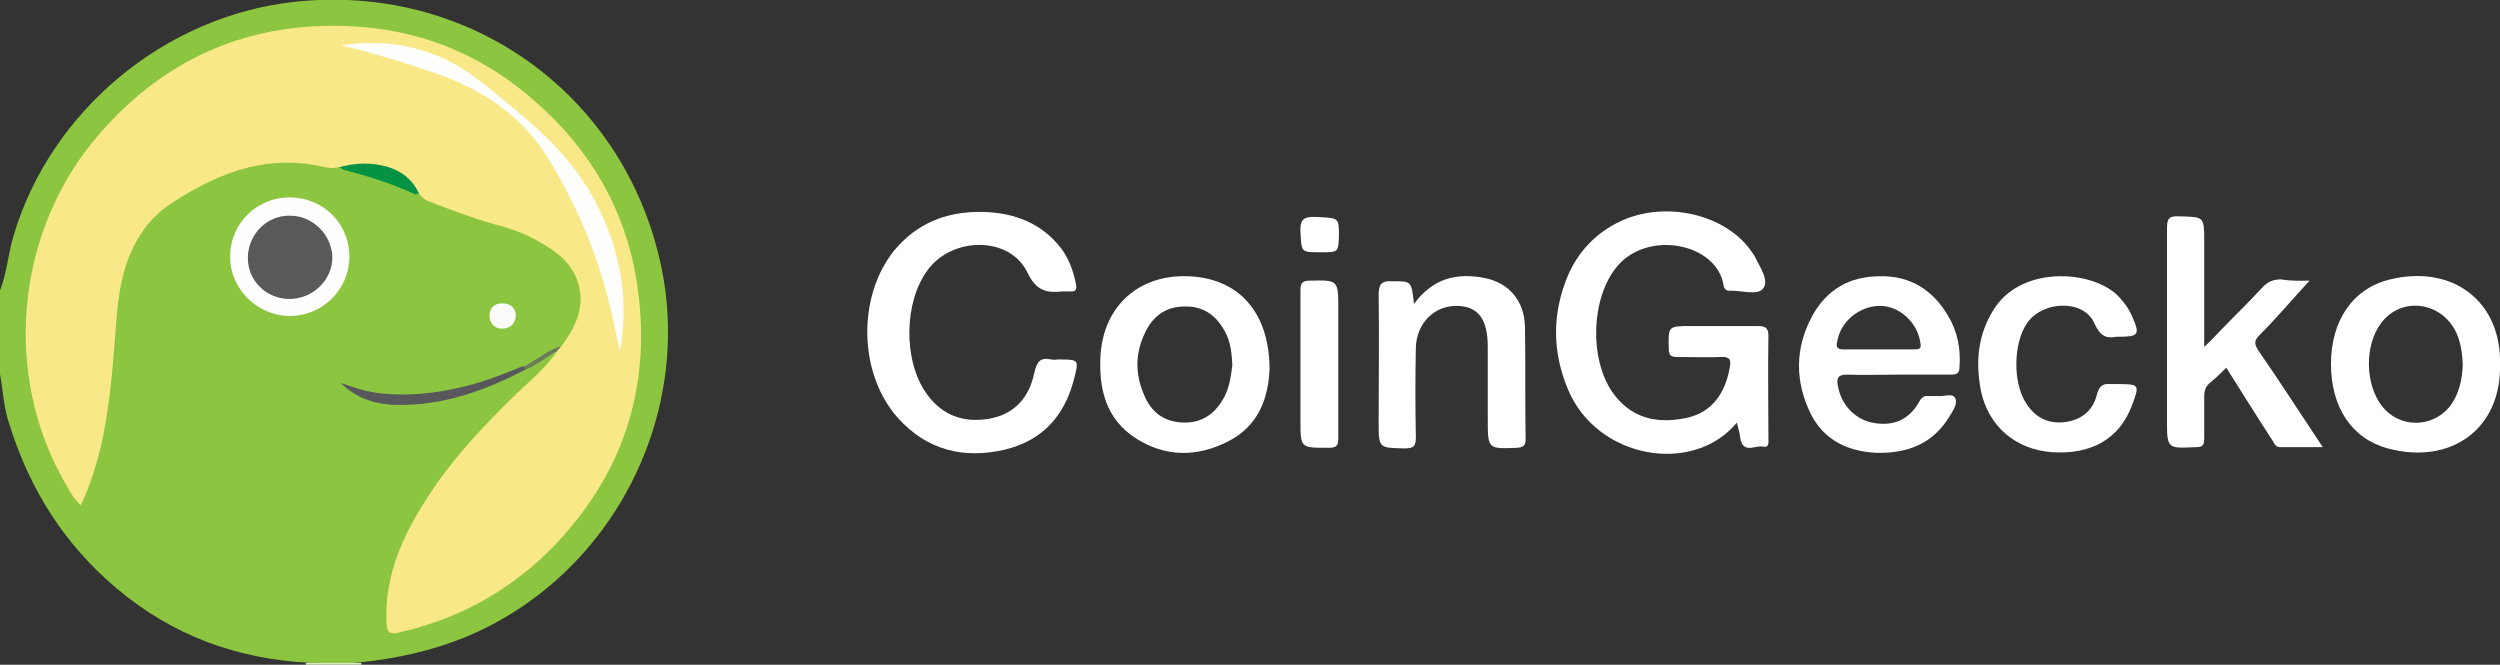 <?xml version="1.0" encoding="utf-8"?>
<!-- Generator: Adobe Illustrator 28.0.0, SVG Export Plug-In . SVG Version: 6.00 Build 0)  -->
<svg version="1.1" id="Layer_1" xmlns="http://www.w3.org/2000/svg" xmlns:xlink="http://www.w3.org/1999/xlink" x="0px" y="0px"
	 viewBox="0 0 396.4 105.4" style="enable-background:new 0 0 396.4 105.4;" xml:space="preserve">
<rect x="0" y="0" width="396.4" height="105.4" fill="#333333" stroke="none"/>
<style type="text/css">
	.st0{fill:#8CC53F;}
	.st1{fill:#D8E9BD;}
	.st2{fill:#F9E887;}
	.st3{fill:#FDFEFD;}
	.st4{fill:#58585C;}
	.st5{fill:#049344;}
	.st6{fill:#FBFCF9;}
	.st7{fill:#697B59;}
	.st8{fill:#FFFFFF;}
	.st9{fill:#FEFEFD;}
	.st10{fill:#58595B;}
</style>
<g>
	<path class="st0" d="M0,46.1c1.1-2.9,1.3-5.9,2.2-8.9C8.1,17.6,26,2.6,46.6,0.3c27.1-3,51.3,13.8,57.8,40
		c6.2,24.8-7.1,51.1-30.8,60.8c-5.2,2.1-10.7,3.3-16.3,3.9c-2.7,0.3-5.5,0.1-8.2,0.1c-11.5-0.6-21.7-4.3-30.6-11.8
		c-8.3-7-13.8-15.7-17-26c-0.9-2.5-1-5.3-1.5-8C0,54.9,0,50.5,0,46.1z"/>
	<path class="st1" d="M48.5,105.4c0-0.1,0-0.2,0-0.3c2.9,0,5.8,0,8.8,0c0,0.1,0,0.2,0,0.3C54.3,105.4,51.4,105.4,48.5,105.4z"/>
	<path class="st2" d="M53.8,26.5c-1.5,0.4-2.9-0.2-4.3-0.4c-8.4-1.3-15.6,1.7-22.4,6.2c-3.7,2.4-6,6.1-7.3,10.3
		c-0.7,2.5-1.1,5-1.3,7.6C18,56.6,17.6,63,16.3,69.4c-0.8,3.6-1.8,7.2-3.5,10.7c-1.6-1.5-2.4-3.4-3.4-5.2c-9-17.2-6.4-39.1,6.4-53.7
		C26.8,8.5,41,2.9,57.7,4.3c10.4,0.9,19.6,5,27.4,12c8.5,7.5,14,16.9,15.8,28c2.5,15.3-1.2,29.1-11.7,40.8c-7,7.8-15.7,12.9-26,15.2
		c-1.5,0.3-1.8,0-1.9-1.5c-0.4-7.5,2.6-14,6.6-20.1c3.8-5.9,8.6-11,13.6-15.9c2.4-2.3,5-4.4,6.9-7.2c0.1-0.4,0.3-0.6,0.7-0.8
		c2.1-2.9,3.7-6,2.6-9.8c-0.9-3.2-3.4-5.1-6.1-6.6c-2.3-1.4-4.8-2.2-7.4-2.9c-3.5-1-6.9-2.3-10.3-3.6c-0.7-0.3-1.1-0.7-1.5-1.3
		c-0.5-0.3-0.9-0.7-1.2-1.1c-1.7-1.9-3.8-2.9-6.3-2.9C57.2,26.6,55.5,26.7,53.8,26.5z"/>
	<path class="st3" d="M46.1,31.3c5.3,0.1,9.4,4.3,9.3,9.6c-0.1,5.1-4.4,9.3-9.6,9.2c-5.1-0.1-9.4-4.4-9.3-9.5
		C36.5,35.4,40.8,31.2,46.1,31.3z"/>
	<path class="st4" d="M83.3,58.6c-6.3,3.3-12.9,5.7-20.2,5.6c-3.4,0-6.6-1-9.1-3.5c2.2,0.8,4.3,1.5,6.7,1.7
		c5.3,0.5,10.4-0.3,15.4-1.8c2.3-0.7,4.5-1.6,6.7-2.5C83.3,58,83.4,58.2,83.3,58.6z"/>
	<path class="st5" d="M53.8,26.5c2.6-0.7,5.2-0.8,7.8,0c2.2,0.7,3.8,2,4.8,4.1c-0.2,0.2-0.4,0.3-0.6,0.2c-3.7-1.7-7.5-2.9-11.4-3.9
		C54.2,26.8,54,26.6,53.8,26.5z"/>
	<path class="st6" d="M81.8,50c-0.1,1.2-0.7,2-2,2.1s-2.1-0.7-2.2-2c0-1.3,0.8-2,2-2C81,48.1,81.7,48.8,81.8,50z"/>
	<path class="st7" d="M83.3,58.6c-0.1-0.1-0.3-0.3-0.4-0.4c2.1-1,3.9-2.7,6.1-3.3c-0.2,0.3-0.5,0.5-0.7,0.8
		C86.7,56.5,85.2,57.9,83.3,58.6z"/>
	<g>
		<path class="st8" d="M275.4,67c-6.9,8.4-22.2,5.8-26.8-5.3c-2.5-6-2.5-12,0-18c1.7-3.9,4.5-6.8,8.3-8.6c7.2-3.4,16.9-1.1,20.9,4.9
			c0.2,0.3,0.4,0.5,0.5,0.8c0.8,1.6,2.3,3.8,1.2,5c-0.9,1.1-3.5,0.2-5.3,0.3c-0.5,0-0.8-0.3-0.9-0.8c-1-6.8-12.3-9-17.1-2.8
			c-4.1,5.2-4.2,15.3,0,20.4c3,3.7,7.1,4.3,11.5,3.3c3.7-0.9,5.9-3.8,6.6-8.1c0.2-1.1-0.1-1.5-1.2-1.5c-2.4,0.1-4.8,0-7.2,0
			c-1,0-1.3-0.3-1.3-1.3c-0.1-3.6-0.1-3.6,3.5-3.6c3.5,0,7.1,0,10.6,0c1.1,0,1.7,0.2,1.7,1.5c-0.1,5.4,0,10.8,0,16.2
			c0,0.6,0.2,1.7-0.9,1.4c-1.2-0.2-2.9,1.1-3.5-1C275.9,69,275.7,68.1,275.4,67z"/>
		<path class="st8" d="M155.8,33.6c4.4,0.1,8.7,1.4,11.9,5.1c1.6,1.8,2.4,3.9,2.9,6.3c0.2,1-0.1,1.3-1,1.2c-0.4,0-0.8,0-1.1,0
			c-2.6,0.3-4.2-0.1-5.6-3c-2.7-5.7-11.8-5.8-15.8-0.4c-3.8,5.1-3.9,14.4-0.2,19.6c2.4,3.4,5.8,4.7,9.9,4c4.1-0.7,6.4-3.4,7.2-7.3
			c0.4-1.7,0.9-2.5,2.7-2.1c0.4,0.1,0.8,0,1.1,0c3.3,0,3.3,0,2.5,3.1c-1.5,5.9-5.1,9.8-11,11.2c-6.5,1.5-12.3,0.1-16.9-5
			c-6.3-7-6.5-19.3-0.6-26.6C145.3,35.5,149.9,33.5,155.8,33.6z"/>
		<path class="st8" d="M366.2,44.5c-2.5,2.7-5.1,5.8-7.9,8.6c-0.9,0.9-0.9,1.4-0.2,2.5c3.4,4.9,6.6,9.9,10.2,15.3
			c-2.5,0-4.7,0-6.8,0c-0.8,0-1-0.9-1.4-1.4c-2.4-3.7-4.7-7.4-7.1-11.2c-0.9,0.9-1.7,1.7-2.6,2.4c-0.7,0.6-0.9,1.3-0.9,2.1
			c0,2.3,0,4.5,0,6.8c0,1-0.3,1.3-1.3,1.3c-4.6,0.2-4.6,0.3-4.6-4.4c0-10.1,0-20.1,0-30.2c0-1.5,0.2-2.1,1.9-2c4,0.1,4,0,4,4
			c0,5.4,0,10.8,0,16.7c1-0.9,1.6-1.6,2.2-2.2c2.3-2.4,4.7-4.7,7-7.2c0.8-0.9,1.7-1.3,3-1.3C363.4,44.6,365.1,44.5,366.2,44.5z"/>
		<path class="st8" d="M224.2,48.2c3-4.1,6.8-5,11.3-4.1c3.8,0.8,6.2,3.6,6.3,7.7c0.1,6,0,11.9,0.1,17.9c0,1-0.4,1.2-1.3,1.3
			c-4.7,0.2-4.7,0.2-4.7-4.5c0-3.8,0-7.7,0-11.5c0-4.4-1.5-6.4-4.8-6.5c-3.6-0.1-6.5,2.7-6.6,6.6c-0.1,4.7-0.1,9.4,0,14.2
			c0,1.4-0.3,1.8-1.8,1.8c-4.1-0.1-4.1,0-4.1-4.2c0-6.7,0.1-13.5,0-20.2c0-1.8,0.6-2.2,2.2-2.1C223.8,44.6,223.8,44.5,224.2,48.2z"
			/>
		<path class="st8" d="M335.5,53.4c-1.5,0.3-2.5-0.1-3.4-2.1c-1.6-3.8-8-3.7-10.6-0.2c-2.3,3.2-2.4,9.6-0.2,12.9
			c1.5,2.3,3.6,3.3,6.3,2.9c2.6-0.4,4.3-1.9,4.9-4.4c0.4-1.5,1.1-1.7,2.3-1.6c0.3,0,0.5,0,0.8,0c3.7,0,3.7,0,2.4,3.5
			c-2,5.2-6.4,7.7-12.6,7.3c-5.8-0.4-10.1-4.1-11.3-9.7c-0.9-4.7-0.5-9.1,2.2-13.2c4.6-6.9,16-5.9,19.8-1.6c0.8,0.9,1.4,1.7,1.9,2.8
			C339.4,53.2,339.2,53.4,335.5,53.4z"/>
		<path class="st8" d="M206.2,57.7c0-3.9,0-7.8,0-11.7c0-1.1,0.3-1.5,1.5-1.5c4.5-0.1,4.5-0.1,4.5,4.5c0,6.8,0,13.6,0,20.4
			c0,1.2-0.2,1.6-1.5,1.6c-4.5,0-4.5,0.1-4.5-4.4C206.2,63.7,206.2,60.7,206.2,57.7z"/>
		<path class="st8" d="M209.4,40c-3.2,0-3,0-3.2-3.2c-0.1-2,0.5-2.5,2.5-2.4c3.6,0.2,3.6,0,3.6,3.1C212.2,40,212.2,40,209.4,40z"/>
		<path class="st8" d="M308.9,50.1c-2.4-4.1-6-6.4-10.8-6.3c-4.8,0-8.5,2.1-10.8,6.4c-2.7,5-2.7,10.3-0.2,15.4
			c2.1,4.2,5.9,6,10.5,6.2c4.8,0.1,8.8-1.4,11.4-5.6c0.6-1,1.5-2.2,1-3.1c-0.4-0.8-1.8-0.2-2.8-0.3c-0.4,0-0.9,0-1.3,0
			c-0.8-0.1-1.2,0.2-1.6,0.9c-1.6,2.9-4.2,4-7.5,3.3c-2.8-0.6-4.9-2.9-5.4-5.9c-0.2-1.1,0-1.7,1.4-1.7c2.7,0.1,5.4,0,8.1,0
			c2.8,0,5.7,0,8.5,0c1,0,1.3-0.3,1.3-1.3C310.9,55.3,310.4,52.6,308.9,50.1z M303.5,55.4c-1.9,0-3.8,0-5.7,0c-1.8,0-3.6,0-5.5,0
			c-1,0-1.2-0.4-1-1.2c0.5-3.2,3.5-5.7,6.8-5.7c3.1,0,6,2.7,6.4,5.9C304.7,55.3,304.3,55.4,303.5,55.4z"/>
		<path class="st8" d="M379,44.3c-5.9,1.4-9.4,6.5-9.4,13.4c0,6.8,3.2,11.8,9,13.4c10.1,2.7,18-3.2,17.8-13.2
			C396.7,47.8,388.9,41.9,379,44.3z M388.4,64.5c-2.8,3.4-8,3.4-10.7-0.1c-2.7-3.4-2.8-9.6-0.2-13.1c3.2-4.4,9.7-3.5,12,1.5
			c0.7,1.6,0.9,3.2,1,5C390.4,60.2,389.9,62.6,388.4,64.5z"/>
		<path class="st8" d="M188.4,43.8c-7.8-0.3-13.4,4.7-13.9,12.5c-0.3,5.3,0.8,10.1,5.6,13.2c4.7,3,9.7,3,14.6,0.5
			c5-2.5,6.4-7.1,6.6-11.4C201.3,49.5,196.4,44.1,188.4,43.8z M194.2,62.8c-1.4,2.7-3.5,4.3-6.6,4.2s-5.1-1.7-6.2-4.4
			c-1.4-3.2-1.4-6.4,0-9.5c1.2-2.8,3.3-4.5,6.4-4.5c3.1-0.1,5.2,1.5,6.6,4.3c0.8,1.6,0.9,3.3,1,5C195.2,59.5,195,61.2,194.2,62.8z"
			/>
	</g>
	<path class="st9" d="M54.1,7.2c5-0.8,9.9-0.4,14.6,1.4c4.4,1.6,7.8,4.5,11.3,7.4c5.6,4.5,10.9,9.3,14.3,15.8c4,7.5,5.5,15.4,4,23.9
		c-0.4-1.7-0.7-3.4-1.1-5.1c-1.9-8.8-5.2-17-9.8-24.7C83.2,18.7,77,14.4,69.3,11.7C64.3,10,59.3,8.4,54.1,7.2z"/>
	<path class="st10" d="M45.9,47.4c-3.7,0-6.6-2.9-6.6-6.5c0-3.7,3-6.8,6.7-6.7c3.6,0,6.6,3,6.7,6.6C52.7,44.4,49.6,47.4,45.9,47.4z"
		/>
</g>
</svg>
